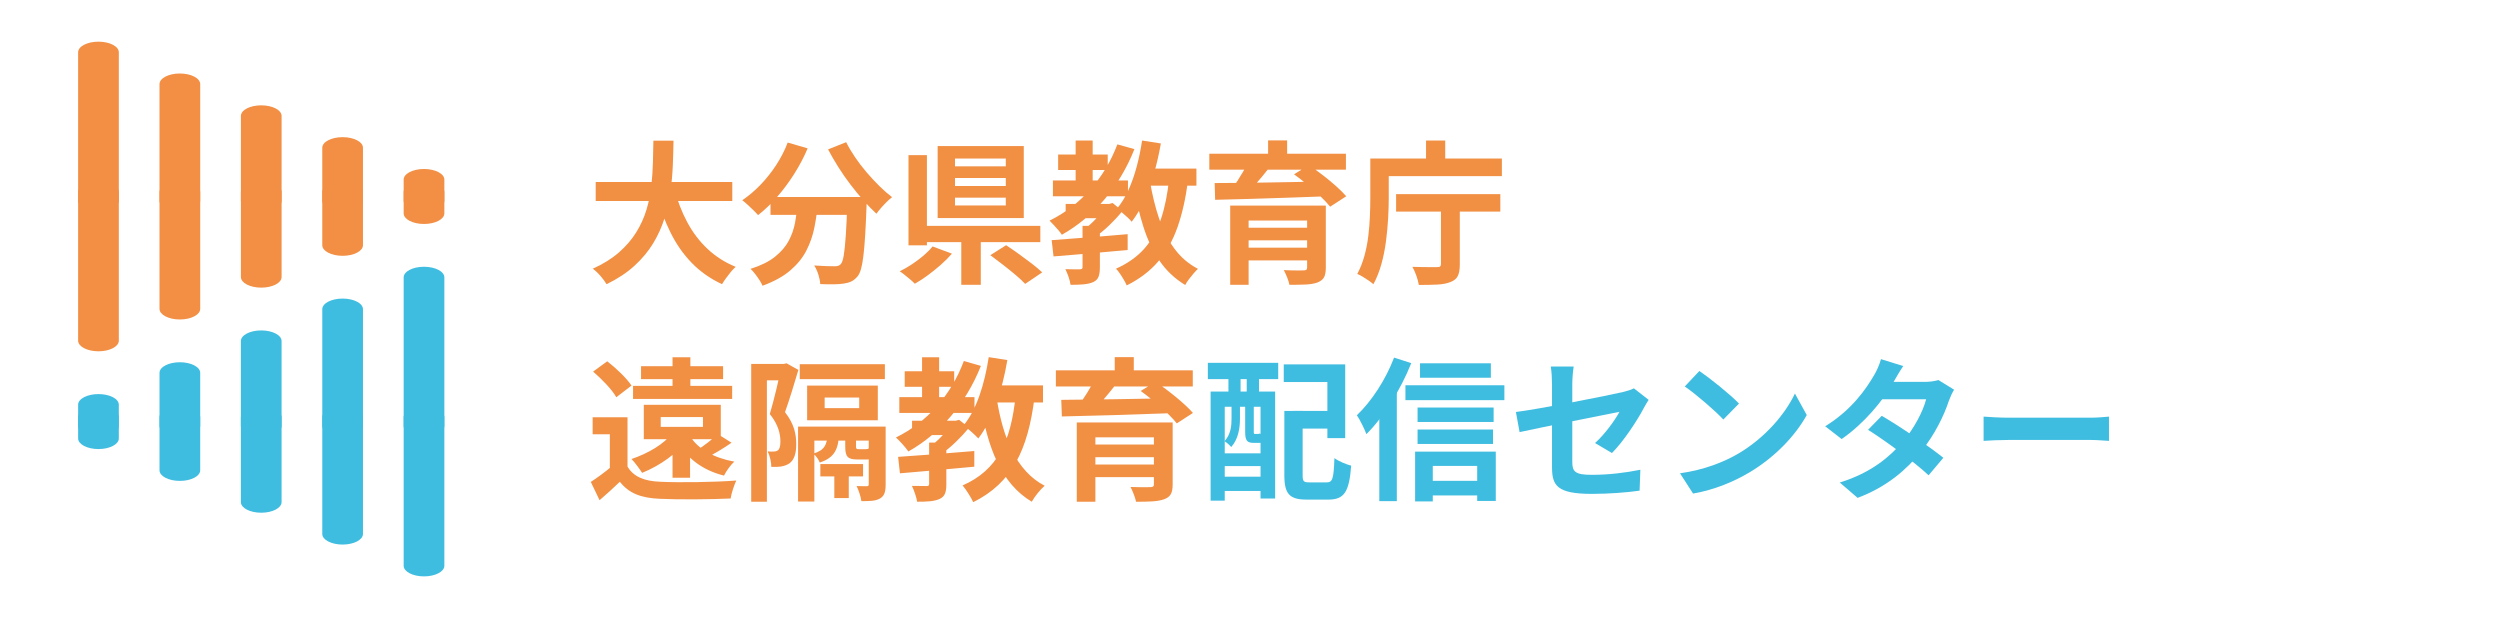<?xml version="1.0" encoding="UTF-8"?>
<svg id="_レイヤー_1" data-name="レイヤー_1" xmlns="http://www.w3.org/2000/svg" version="1.1" viewBox="0 0 1440 356">
  <!-- Generator: Adobe Illustrator 29.4.0, SVG Export Plug-In . SVG Version: 2.1.0 Build 152)  -->
  <defs>
    <style>
      .st0 {
        fill: #3fbde0;
      }

      .st1 {
        fill: #f28f44;
      }

      .st2 {
        fill: #f18f43;
      }
    </style>
  </defs>
  <path class="st0" d="M244.23,153.65c6.48,0,11.72,2.73,11.72,6.11v85.56c0,3.38-5.24,6.11-11.72,6.11s-11.72-2.73-11.72-6.11v-85.56c0-3.38,5.24-6.11,11.72-6.11ZM197.35,171.98c6.48,0,11.72,2.73,11.72,6.11v67.23c0,3.38-5.24,6.11-11.72,6.11s-11.72-2.73-11.72-6.11v-67.23c0-3.38,5.24-6.11,11.72-6.11ZM162.19,196.43v48.89c0,3.38-5.24,6.11-11.72,6.11s-11.72-2.73-11.72-6.11v-48.89c0-3.38,5.24-6.11,11.72-6.11s11.72,2.73,11.72,6.11ZM103.6,208.65c6.48,0,11.72,2.73,11.72,6.11v30.56c0,3.38-5.24,6.11-11.72,6.11s-11.72-2.73-11.72-6.11v-30.56c0-3.38,5.24-6.11,11.72-6.11ZM68.44,233.1v12.22c0,3.38-5.24,6.11-11.72,6.11s-11.72-2.73-11.72-6.11v-12.22c0-3.38,5.24-6.11,11.72-6.11s11.72,2.73,11.72,6.11Z"/>
  <path class="st0" d="M244.23,332c6.48,0,11.72-2.73,11.72-6.11v-85.56c0-3.38-5.24-6.11-11.72-6.11s-11.72,2.73-11.72,6.11v85.56c0,3.38,5.24,6.11,11.72,6.11ZM197.35,313.67c6.48,0,11.72-2.73,11.72-6.11v-67.23c0-3.38-5.24-6.11-11.72-6.11s-11.72,2.73-11.72,6.11v67.23c0,3.38,5.24,6.11,11.72,6.11ZM162.19,289.22v-48.89c0-3.38-5.24-6.11-11.72-6.11s-11.72,2.73-11.72,6.11v48.89c0,3.38,5.24,6.11,11.72,6.11s11.72-2.73,11.72-6.11ZM103.6,277c6.48,0,11.72-2.73,11.72-6.11v-30.56c0-3.38-5.24-6.11-11.72-6.11s-11.72,2.73-11.72,6.11v30.56c0,3.38,5.24,6.11,11.72,6.11ZM68.44,252.55v-12.22c0-3.38-5.24-6.11-11.72-6.11s-11.72,2.73-11.72,6.11v12.22c0,3.38,5.24,6.11,11.72,6.11s11.72-2.73,11.72-6.11Z"/>
  <path class="st1" d="M56.72,202.35c-6.48,0-11.72-2.73-11.72-6.11v-85.56c0-3.38,5.24-6.11,11.72-6.11s11.72,2.73,11.72,6.11v85.56c0,3.38-5.24,6.11-11.72,6.11ZM103.6,184.02c-6.48,0-11.72-2.73-11.72-6.11v-67.23c0-3.38,5.24-6.11,11.72-6.11s11.72,2.73,11.72,6.11v67.23c0,3.38-5.24,6.11-11.72,6.11ZM138.76,159.57v-48.89c0-3.38,5.24-6.11,11.72-6.11s11.72,2.73,11.72,6.11v48.89c0,3.38-5.24,6.11-11.72,6.11s-11.72-2.73-11.72-6.11ZM197.35,147.35c-6.48,0-11.72-2.73-11.72-6.11v-30.56c0-3.38,5.24-6.11,11.72-6.11s11.72,2.73,11.72,6.11v30.56c0,3.38-5.24,6.11-11.72,6.11ZM232.51,122.9v-12.22c0-3.38,5.24-6.11,11.72-6.11s11.72,2.73,11.72,6.11v12.22c0,3.38-5.24,6.11-11.72,6.11s-11.72-2.73-11.72-6.11Z"/>
  <path class="st1" d="M56.72,24c-6.48,0-11.72,2.73-11.72,6.11v85.56c0,3.38,5.24,6.11,11.72,6.11s11.72-2.73,11.72-6.11V30.11c0-3.38-5.24-6.11-11.72-6.11ZM103.6,42.33c-6.48,0-11.72,2.73-11.72,6.11v67.23c0,3.38,5.24,6.11,11.72,6.11s11.72-2.73,11.72-6.11V48.45c0-3.38-5.24-6.11-11.72-6.11ZM138.76,66.78v48.89c0,3.38,5.24,6.11,11.72,6.11s11.72-2.73,11.72-6.11v-48.89c0-3.38-5.24-6.11-11.72-6.11s-11.72,2.73-11.72,6.11ZM197.35,79c-6.48,0-11.72,2.73-11.72,6.11v30.56c0,3.38,5.24,6.11,11.72,6.11s11.72-2.73,11.72-6.11v-30.56c0-3.38-5.24-6.11-11.72-6.11ZM232.51,103.45v12.22c0,3.38,5.24,6.11,11.72,6.11s11.72-2.73,11.72-6.11v-12.22c0-3.38-5.24-6.11-11.72-6.11s-11.72,2.73-11.72,6.11Z"/>
  <path class="st2" d="M361.45,240.32v32.57h-10.18v-22.74h-9.91v-9.82h20.09ZM361.45,268.73c3.36,5.84,9.65,8.41,18.76,8.76,10.62.53,31.59.27,43.9-.71-1.15,2.39-2.83,7.26-3.27,10.35-11.06.53-29.91.71-40.71.18-10.62-.44-17.79-3.01-23.1-9.82-3.54,3.45-7.26,6.81-11.68,10.62l-5.05-10.53c3.72-2.39,8.05-5.58,11.95-8.85h9.2ZM341.63,214.04l8.14-5.93c5.04,3.89,11.24,9.82,13.98,13.98l-8.76,6.73c-2.39-4.34-8.32-10.44-13.36-14.78ZM380.57,240.23v5.66h24.34v-5.66h-24.34ZM370.83,233.15h44.34v19.82h-44.34v-19.82ZM364.64,222.27h57.08v7.52h-57.08v-7.52ZM369.24,210.94h47.26v7.43h-47.26v-7.43ZM387.38,205.8h10.27v21.42h-10.27v-21.42ZM387.38,249.52h10.09v25.66h-10.09v-25.66ZM387.3,249.35l9.2,2.92c-5.93,8.76-16.37,15.93-26.64,20.09-1.24-1.95-4.25-6.11-6.11-7.96,9.38-3.19,18.76-8.5,23.54-15.04ZM413.49,250.05l7.88,4.96c-4.69,3.27-9.91,6.37-13.89,8.32l-5.93-4.07c3.81-2.39,8.94-6.37,11.95-9.2ZM397.47,251.21c4.43,7.35,13.72,12.57,25.49,14.69-2.12,1.86-4.69,5.49-5.93,8.05-12.74-3.19-22.04-10.44-27.35-20.89l7.79-1.86ZM480.57,269.26h8.32v17.61h-8.32v-17.61ZM475,228.99v6.11h19.91v-6.11h-19.91ZM464.91,222.09h40.71v20h-40.71v-20ZM460.66,209.79h49.03v8.58h-49.03v-8.58ZM472.52,267.31h24.6v7.08h-24.6v-7.08ZM459.69,245.72h46.37v8.05h-36.99v35.13h-9.38v-43.19ZM500.4,245.72h9.73v33.37c0,4.16-.71,6.55-3.27,8.05-2.65,1.51-6.11,1.51-10.71,1.51-.27-2.48-1.59-6.28-2.74-8.67,2.48.09,4.96.09,5.84.09.8,0,1.15-.27,1.15-1.06v-33.28ZM486.86,248.37h6.2v8.76c0,1.42.27,1.59,1.59,1.59h3.89c1.15,0,1.42-.09,1.68-.44,1.06.97,3.63,1.86,5.49,2.21-.71,3.01-2.65,4.16-6.11,4.16h-5.84c-5.58,0-6.9-1.68-6.9-7.52v-8.76ZM476.77,249.52h6.55c-.35,8.85-2.39,14.07-11.15,16.9-.53-1.59-2.3-4.07-3.72-5.13,6.64-1.95,7.96-5.31,8.32-11.77ZM432.7,209.61h19.56v9.47h-10.53v69.91h-9.03v-79.38ZM449.86,209.61h1.68l1.5-.35,6.82,3.81c-2.3,7.7-5.22,17.43-7.7,24.34,5.4,6.9,6.46,13.01,6.46,18.14.09,5.57-1.15,9.29-3.89,11.33-1.42.97-3.01,1.5-4.96,1.86-1.51.18-3.45.27-5.49.18,0-2.57-.8-6.37-2.12-8.94,1.42.18,2.57.18,3.54.09.89,0,1.68-.18,2.39-.71,1.06-.8,1.42-2.65,1.42-5.13,0-4.16-1.15-9.65-6.11-15.75,2.39-7.88,5.22-20.18,6.46-25.84v-3.01ZM525.35,242.35h25.22v8.23h-25.22v-8.23ZM521.11,213.86h28.5v8.94h-28.5v-8.94ZM518.01,228.73h43.28v9.12h-43.28v-9.12ZM531.11,205.8h9.82v27.52h-9.82v-27.52ZM555.18,207.93l9.82,2.83c-8.76,21.95-23.45,38.94-41.77,49.29-1.42-2.12-5.05-6.19-7.17-8.05,17.97-8.85,31.77-24.34,39.12-44.07ZM535.18,254.92h9.91v23.98c0,4.6-.8,7.08-3.89,8.5-3.19,1.42-7.34,1.59-12.92,1.59-.44-2.74-1.77-6.55-3.01-9.12,3.45.09,7.26.09,8.41.09s1.5-.27,1.5-1.24v-23.81ZM548.36,242.35h2.12l1.95-.53,5.75,4.51c-4.34,5.31-10.35,11.24-15.75,15.04-1.15-1.68-3.63-4.16-5.04-5.49,3.98-3.01,8.76-8.32,10.97-11.95v-1.59ZM517.3,263.15c11.24-.71,28.14-2.04,43.9-3.36v9.03c-15.13,1.42-31.33,2.83-42.83,3.81l-1.06-9.47ZM568.28,222h32.48v9.82h-32.48v-9.82ZM569.52,205.72l10.71,1.68c-3.01,17.7-8.58,34.6-16.73,45.14-1.77-1.95-6.11-5.84-8.5-7.52,7.52-8.94,12.12-23.81,14.51-39.29ZM585,227.93l10.88.97c-3.8,30.27-12.92,49.21-35.31,60.36-1.06-2.48-4.16-7.35-6.11-9.65,20.18-8.85,27.88-25.49,30.53-51.68ZM574.12,229.61c3.54,22.48,11.24,41.68,27.61,50.18-2.48,2.12-5.84,6.28-7.43,9.2-17.79-10.62-25.49-31.33-29.82-57.88l9.65-1.51ZM620.23,243.33h47.7v8.58h-36.99v37.08h-10.71v-45.67ZM664.65,243.33h10.8v35.66c0,4.96-1.24,7.26-4.96,8.59-3.63,1.33-8.85,1.42-16.11,1.42-.53-2.57-1.95-6.11-3.19-8.5,4.25.18,10,.18,11.42.09,1.51,0,2.04-.44,2.04-1.68v-35.58ZM626.78,256.07h41.77v7.26h-41.77v-7.26ZM608.19,213.33h78.85v9.29h-78.85v-9.29ZM630.32,218.9l11.95,3.1c-4.25,5.49-9.11,11.06-12.74,14.78l-8.5-3.01c3.27-4.16,7.08-10.35,9.29-14.87ZM657.04,225.19l8.67-5.22c7.26,4.96,16.73,12.48,21.42,17.88l-9.29,6.02c-4.16-5.31-13.28-13.27-20.8-18.67ZM611.29,230.32c16.37-.09,42.13-.53,65.84-.97l-.53,8.58c-23.28.89-48.5,1.59-64.96,1.95l-.35-9.56ZM626.78,267.58h41.68v7.26h-41.68v-7.26ZM642.09,205.72h10.97v12.3h-10.97v-12.3Z"/>
  <rect class="st0" x="744.92" y="236.69" width="24.6" height="10.18"/>
  <path class="st0" d="M739.79,236.69h10.53v36.91c0,3.72.53,4.25,3.98,4.25h9.91c3.36,0,3.98-2.12,4.42-13.98,2.3,1.77,6.82,3.63,9.65,4.34-1.15,15.05-3.89,19.56-13.19,19.56h-12.39c-9.82,0-12.92-3.1-12.92-14.07v-36.99Z"/>
  <polygon class="st0" points="739.44 209.88 774.84 209.88 774.84 252.36 764.57 252.36 764.57 220.05 739.44 220.05 739.44 209.88"/>
  <polygon class="st0" points="697.31 225.54 734.48 225.54 734.48 287.14 726.07 287.14 726.07 234.3 705.45 234.3 705.45 288.38 697.31 288.38 697.31 225.54"/>
  <rect class="st0" x="701.73" y="261.12" width="28.32" height="7.35"/>
  <rect class="st0" x="701.73" y="274.57" width="28.32" height="8.23"/>
  <rect class="st0" x="695.72" y="208.99" width="40.53" height="9.38"/>
  <rect class="st0" x="707.58" y="211.12" width="6.99" height="21.33"/>
  <rect class="st0" x="718.11" y="211.12" width="7.08" height="21.33"/>
  <path class="st0" d="M709.35,232.35h4.87v8.94c0,5.04-.89,11.59-5.04,16.2-.8-.97-2.74-2.74-3.89-3.36,3.63-3.89,4.07-8.76,4.07-12.92v-8.85Z"/>
  <path class="st0" d="M717.22,232.35h4.96v16.28c0,1.15.09,1.33.71,1.33h1.5c.89,0,1.06-.09,1.24-.35.97.88,3.01,1.59,4.51,2.04-.62,2.48-2.12,3.45-4.87,3.45h-3.01c-3.89,0-5.04-1.15-5.04-6.37v-16.37Z"/>
  <rect class="st0" x="817.94" y="209.26" width="40.8" height="8.32"/>
  <rect class="st0" x="816.52" y="234.74" width="43.81" height="8.32"/>
  <rect class="st0" x="816.52" y="247.4" width="43.45" height="8.32"/>
  <rect class="st0" x="820.77" y="276.96" width="35.22" height="8.41"/>
  <rect class="st0" x="809.53" y="221.91" width="56.99" height="8.58"/>
  <polygon class="st0" points="815.1 260.14 861.57 260.14 861.57 288.55 850.86 288.55 850.86 268.37 825.28 268.37 825.28 288.82 815.1 288.82 815.1 260.14"/>
  <path class="st0" d="M802.98,205.98l9.91,3.19c-6.02,15.04-15.75,30.89-25.84,40.89-.89-2.48-3.72-8.32-5.49-10.89,8.41-7.97,16.64-20.53,21.42-33.19Z"/>
  <polygon class="st0" points="794.48 230.5 804.48 220.41 804.57 220.5 804.57 288.64 794.48 288.64 794.48 230.5"/>
  <path class="st0" d="M893.96,269.17v-47.88c0-3.01-.26-7.52-.71-10.18h13.19c-.44,2.65-.8,7.17-.8,10.18v44.78c0,5.58,1.59,7.43,11.24,7.43s19.2-1.15,27.97-2.92l-.44,12.04c-7.26,1.06-17.88,1.86-27.43,1.86-20.09,0-23.01-4.78-23.01-15.31Z"/>
  <path class="st0" d="M949.62,230.32c-.8,1.24-2.04,3.27-2.83,4.78-3.89,7.43-11.95,19.56-18.32,25.84l-9.73-5.75c5.84-5.22,11.59-13.36,14.07-17.97-5.4,1.06-46.29,9.2-57.53,11.68l-2.12-11.59c12.04-1.42,53.63-9.56,61.68-11.51,2.48-.62,4.69-1.24,6.28-2.12l8.5,6.64Z"/>
  <path class="st0" d="M978.83,213.68c6.11,4.16,17.61,13.36,22.83,18.76l-9.02,9.2c-4.6-4.96-15.75-14.6-22.21-19.03l8.41-8.94Z"/>
  <path class="st0" d="M967.68,272.62c13.89-1.95,25.31-6.46,33.89-11.51,15.14-9.03,26.64-22.48,32.31-34.43l6.81,12.39c-6.64,12.04-18.41,24.25-32.66,32.83-9.02,5.4-20.44,10.27-32.83,12.39l-7.52-11.68Z"/>
  <path class="st0" d="M1083.88,239.52c10.88,6.28,27.26,17.61,35.49,24.16l-8.5,10.09c-7.7-7.26-24.51-19.65-34.87-26.2l7.88-8.05Z"/>
  <path class="st0" d="M1125.56,224.48c-1.06,1.68-2.21,4.16-3.01,6.37-2.65,8.14-8.05,19.47-16.02,29.29-8.31,10.35-19.64,20.27-36.55,26.64l-10.26-8.85c18.49-5.75,29.03-15.05,36.64-23.9,5.93-6.99,11.41-17.17,13.09-24.07h-29.91l4.07-10h25.23c2.74,0,5.66-.44,7.69-1.06l9.03,5.57Z"/>
  <path class="st0" d="M1096.27,210.85c-2.13,3.1-4.43,7.17-5.49,9.03-5.93,10.71-17.26,24.25-30,33.01l-9.47-7.35c15.49-9.56,23.63-21.68,28.14-29.38,1.33-2.12,3.19-6.19,3.99-9.29l12.83,3.98Z"/>
  <path class="st0" d="M1142.55,239.97c3.28.26,9.65.62,14.25.62h47.53c4.16,0,8.05-.44,10.44-.62v13.98c-2.12-.09-6.64-.53-10.35-.53h-47.62c-4.95,0-10.88.26-14.25.53v-13.98Z"/>
  <rect class="st2" x="330.97" y="-617.31" width="757.55" height="171.89" rx="-136.76" ry="-136.76"/>
  <g>
    <path class="st2" d="M376.36,81.04h11.58c-.06,4.48-.19,9.21-.4,14.19-.21,4.98-.66,10.03-1.37,15.16-.71,5.13-1.84,10.21-3.4,15.25-1.56,5.04-3.74,9.87-6.54,14.5-2.8,4.63-6.4,8.94-10.79,12.95-4.39,4.01-9.74,7.54-16.05,10.61-.83-1.41-1.98-2.98-3.45-4.69-1.47-1.71-2.98-3.12-4.51-4.24,6.01-2.71,11.05-5.85,15.12-9.42,4.07-3.57,7.38-7.43,9.95-11.58,2.56-4.16,4.52-8.49,5.88-13,1.36-4.51,2.28-9.06,2.78-13.66s.81-9.11.93-13.53c.12-4.42.21-8.6.27-12.55ZM343.12,104.82h78.68v10.96h-78.68v-10.96ZM388.56,109.24c1.77,6.72,4.21,13,7.34,18.83,3.12,5.83,7,10.93,11.63,15.29,4.63,4.36,10.03,7.81,16.22,10.34-.88.77-1.81,1.74-2.79,2.92-.97,1.18-1.92,2.4-2.83,3.67-.91,1.27-1.67,2.4-2.25,3.4-6.78-3.18-12.6-7.28-17.46-12.29s-8.94-10.86-12.24-17.55c-3.3-6.69-6.07-14.07-8.31-22.15l10.7-2.48Z"/>
    <path class="st2" d="M453.71,82.1l11.49,3.36c-2.18,5.13-4.79,10.08-7.82,14.85-3.04,4.77-6.31,9.17-9.81,13.17-3.51,4.01-7.15,7.49-10.92,10.43-.65-.77-1.53-1.69-2.65-2.78-1.12-1.09-2.25-2.17-3.4-3.23-1.15-1.06-2.17-1.91-3.05-2.56,3.65-2.48,7.15-5.44,10.48-8.88,3.33-3.45,6.35-7.25,9.06-11.4,2.71-4.16,4.92-8.47,6.63-12.95ZM459.55,116.49h11.58c-.41,4.95-1.09,9.78-2.03,14.5-.94,4.72-2.49,9.17-4.64,13.35-2.15,4.19-5.25,8-9.28,11.45-4.04,3.45-9.36,6.38-15.96,8.8-.41-1-1-2.09-1.77-3.27-.77-1.18-1.59-2.34-2.48-3.49s-1.77-2.14-2.65-2.96c5.95-1.89,10.67-4.23,14.14-7.03,3.48-2.8,6.1-5.86,7.87-9.19,1.77-3.33,2.99-6.88,3.67-10.65.68-3.77,1.19-7.6,1.55-11.49ZM443.81,113.49h47.83v10.26h-47.83v-10.26ZM488.1,113.49h11.14v2.79c0,.74-.03,1.34-.09,1.81-.24,6.66-.5,12.39-.8,17.2-.3,4.8-.63,8.8-1.02,11.98-.38,3.18-.84,5.72-1.37,7.6s-1.18,3.3-1.94,4.24c-1.18,1.41-2.4,2.42-3.67,3.01-1.27.59-2.76,1-4.47,1.24-1.47.24-3.42.37-5.83.4-2.42.03-4.95-.02-7.6-.13-.06-1.59-.41-3.4-1.06-5.44-.65-2.03-1.45-3.79-2.39-5.26,2.48.18,4.77.3,6.9.35,2.12.06,3.71.09,4.77.09.82,0,1.5-.07,2.03-.22.53-.15,1.06-.49,1.59-1.02.71-.77,1.28-2.46,1.72-5.08.44-2.62.84-6.51,1.19-11.67.35-5.16.65-11.83.88-20.02v-1.86ZM487.4,81.92c1.41,2.83,3.12,5.72,5.13,8.66,2,2.95,4.2,5.82,6.59,8.62,2.39,2.8,4.83,5.44,7.34,7.91,2.5,2.48,4.97,4.63,7.38,6.45-.94.71-1.99,1.64-3.14,2.78s-2.24,2.31-3.27,3.49c-1.03,1.18-1.9,2.27-2.61,3.27-2.48-2.3-4.98-4.88-7.52-7.74-2.53-2.86-5.03-5.89-7.47-9.11-2.45-3.21-4.76-6.54-6.94-9.99-2.18-3.45-4.15-6.85-5.92-10.21l10.43-4.16Z"/>
    <path class="st2" d="M537.17,141.95l11.14,4.16c-1.89,2.18-4.04,4.33-6.45,6.45-2.42,2.12-4.91,4.12-7.47,6.01-2.56,1.89-5.05,3.51-7.47,4.86-.71-.77-1.59-1.59-2.65-2.48-1.06-.88-2.12-1.75-3.18-2.61-1.06-.86-2-1.55-2.83-2.08,2.42-1.18,4.82-2.56,7.2-4.16,2.39-1.59,4.61-3.27,6.68-5.04,2.06-1.77,3.74-3.48,5.04-5.13ZM523.29,89.35h10.61v51.98h-10.61v-51.98ZM529.39,130.11h69.84v9.37h-69.84v-9.37ZM540.09,84.13h49.6v41.46h-49.6v-41.46ZM550.08,91.3v4.51h29.26v-4.51h-29.26ZM550.08,102.52v4.6h29.26v-4.6h-29.26ZM550.08,113.84v4.51h29.26v-4.51h-29.26ZM553.7,134.17h11.23v29.88h-11.23v-29.88ZM570.41,146.99l9.11-5.75c2.24,1.47,4.65,3.14,7.25,5,2.59,1.86,5.11,3.73,7.56,5.61,2.44,1.89,4.43,3.57,5.97,5.04l-9.81,6.63c-1.41-1.53-3.26-3.26-5.53-5.17-2.27-1.92-4.7-3.87-7.29-5.88-2.59-2-5.01-3.83-7.25-5.48Z"/>
    <path class="st2" d="M643.61,83.16l9.81,2.74c-4.36,10.96-10.12,20.63-17.28,29-7.16,8.37-15.34,15.15-24.53,20.33-.41-.71-1.06-1.58-1.94-2.61-.88-1.03-1.8-2.05-2.74-3.05-.94-1-1.74-1.83-2.39-2.48,8.96-4.42,16.78-10.4,23.47-17.95,6.69-7.54,11.89-16.21,15.6-25.99ZM605.77,138.33c3.71-.29,7.97-.62,12.77-.97,4.8-.35,9.87-.74,15.21-1.15,5.33-.41,10.59-.85,15.78-1.33v9.11c-4.95.47-9.99.93-15.12,1.37-5.13.44-10.05.87-14.76,1.28-4.72.41-8.99.77-12.82,1.06l-1.06-9.37ZM606.48,103.94h43.23v9.11h-43.23v-9.11ZM609.49,89h28.56v8.93h-28.56v-8.93ZM623.54,130.11h9.99v23.96c0,2.24-.27,4.04-.8,5.39-.53,1.36-1.59,2.39-3.18,3.09-1.59.65-3.43,1.06-5.53,1.24-2.09.18-4.55.27-7.38.27-.18-1.36-.56-2.89-1.15-4.6-.59-1.71-1.21-3.18-1.86-4.42,1.77.06,3.48.09,5.13.09h3.27c.65-.06,1.06-.18,1.24-.35.18-.18.27-.5.27-.97v-23.69ZM613.82,117.46h25.11v8.22h-25.11v-8.22ZM619.57,80.95h9.81v27.49h-9.81v-27.49ZM636.72,117.46h2.21l1.94-.53,5.66,4.6c-2.12,2.65-4.58,5.33-7.38,8.04-2.8,2.71-5.59,5.01-8.35,6.9-.53-.82-1.31-1.77-2.34-2.83-1.03-1.06-1.9-1.91-2.61-2.56,1.3-1.06,2.65-2.28,4.07-3.67,1.41-1.38,2.73-2.81,3.93-4.29,1.21-1.47,2.17-2.8,2.87-3.98v-1.68ZM673.41,103.05l10.87.97c-1.3,10.08-3.29,18.96-5.97,26.65-2.68,7.69-6.38,14.31-11.1,19.85-4.72,5.54-10.79,10.17-18.21,13.88-.35-.83-.88-1.86-1.59-3.09-.71-1.24-1.47-2.46-2.3-3.67-.83-1.21-1.59-2.17-2.3-2.87,6.72-3.01,12.16-6.85,16.31-11.54s7.35-10.37,9.59-17.06c2.24-6.69,3.8-14.4,4.69-23.12ZM657.85,80.95l10.79,1.68c-1,5.83-2.3,11.54-3.89,17.11-1.59,5.57-3.45,10.74-5.57,15.52-2.12,4.77-4.57,8.93-7.34,12.47-.53-.71-1.31-1.53-2.34-2.48-1.03-.94-2.11-1.89-3.23-2.83-1.12-.94-2.09-1.68-2.92-2.21,2.53-3.01,4.74-6.59,6.63-10.74,1.89-4.16,3.48-8.66,4.77-13.53,1.3-4.86,2.33-9.86,3.09-14.99ZM662.44,104.73c1.24,7.49,2.96,14.51,5.17,21.09,2.21,6.57,5.14,12.35,8.8,17.33,3.65,4.98,8.19,8.89,13.61,11.71-.77.71-1.62,1.61-2.56,2.7-.94,1.09-1.84,2.21-2.7,3.36-.86,1.15-1.55,2.22-2.08,3.23-5.95-3.6-10.86-8.21-14.72-13.84-3.86-5.63-6.97-12.16-9.33-19.58-2.36-7.43-4.27-15.56-5.75-24.4l9.55-1.59ZM656.61,97.13h32.53v9.81h-32.53v-9.81Z"/>
    <path class="st2" d="M696.57,88.55h78.68v9.19h-78.68v-9.19ZM699.66,105.44c4.07,0,8.66-.03,13.79-.09,5.13-.06,10.56-.13,16.31-.22,5.75-.09,11.64-.19,17.68-.31,6.04-.12,12.01-.23,17.9-.35l-.53,8.58c-7.72.3-15.53.57-23.43.84-7.9.27-15.4.5-22.5.71-7.1.21-13.42.37-18.96.49l-.27-9.64ZM708.59,118.44h47.65v8.58h-37.04v37.04h-10.61v-45.62ZM718.58,94.12l12.02,3.09c-2.12,2.71-4.33,5.38-6.63,8-2.3,2.62-4.33,4.85-6.1,6.68l-8.49-2.92c1.12-1.41,2.24-2.99,3.36-4.73,1.12-1.74,2.2-3.49,3.23-5.26,1.03-1.77,1.9-3.39,2.61-4.86ZM715.05,131.17h41.82v7.25h-41.82v-7.25ZM715.05,142.66h41.73v7.34h-41.73v-7.34ZM730.43,80.86h10.96v12.38h-10.96v-12.38ZM752.88,118.44h10.79v35.72c0,2.48-.35,4.35-1.06,5.61-.71,1.27-1.98,2.25-3.8,2.96-1.83.65-4.07,1.03-6.72,1.15-2.65.12-5.78.18-9.37.18-.24-1.24-.68-2.67-1.33-4.29-.65-1.62-1.3-3.02-1.94-4.2,1.47.06,3.01.12,4.6.18,1.59.06,3.02.07,4.29.04,1.27-.03,2.11-.04,2.52-.04.82,0,1.37-.13,1.64-.4s.4-.69.4-1.28v-35.63ZM745.37,100.4l8.58-5.3c2.42,1.65,4.99,3.52,7.73,5.61,2.74,2.09,5.32,4.21,7.74,6.37,2.42,2.15,4.42,4.14,6.01,5.97l-9.28,6.01c-1.41-1.77-3.27-3.76-5.57-5.97-2.3-2.21-4.79-4.43-7.47-6.67-2.68-2.24-5.26-4.24-7.74-6.01Z"/>
    <path class="st2" d="M789.31,91.3h10.61v22.63c0,3.6-.12,7.53-.35,11.8-.24,4.27-.65,8.68-1.24,13.22-.59,4.54-1.47,8.93-2.65,13.17-1.18,4.24-2.71,8.1-4.6,11.58-.65-.59-1.55-1.28-2.7-2.08-1.15-.8-2.31-1.55-3.49-2.25-1.18-.71-2.21-1.24-3.1-1.59,1.71-3.18,3.08-6.64,4.11-10.39,1.03-3.74,1.78-7.57,2.25-11.49.47-3.92.78-7.76.93-11.54.15-3.77.22-7.25.22-10.43v-22.63ZM794.97,91.3h70.11v10.17h-70.11v-10.17ZM804.16,111.81h60.03v10.08h-60.03v-10.08ZM829.98,115.78h10.87v36.51c0,2.89-.38,5.11-1.15,6.67-.77,1.56-2.18,2.73-4.24,3.49-2.06.83-4.6,1.31-7.6,1.46-3.01.15-6.54.22-10.61.22-.24-1.53-.71-3.3-1.41-5.3-.71-2-1.47-3.71-2.3-5.13,1.89.06,3.8.1,5.75.13,1.94.03,3.68.04,5.22.04h3.18c.88,0,1.49-.13,1.81-.4.32-.27.49-.75.49-1.46v-36.25ZM821.4,80.95h11.05v15.91h-11.05v-15.91Z"/>
  </g>
</svg>